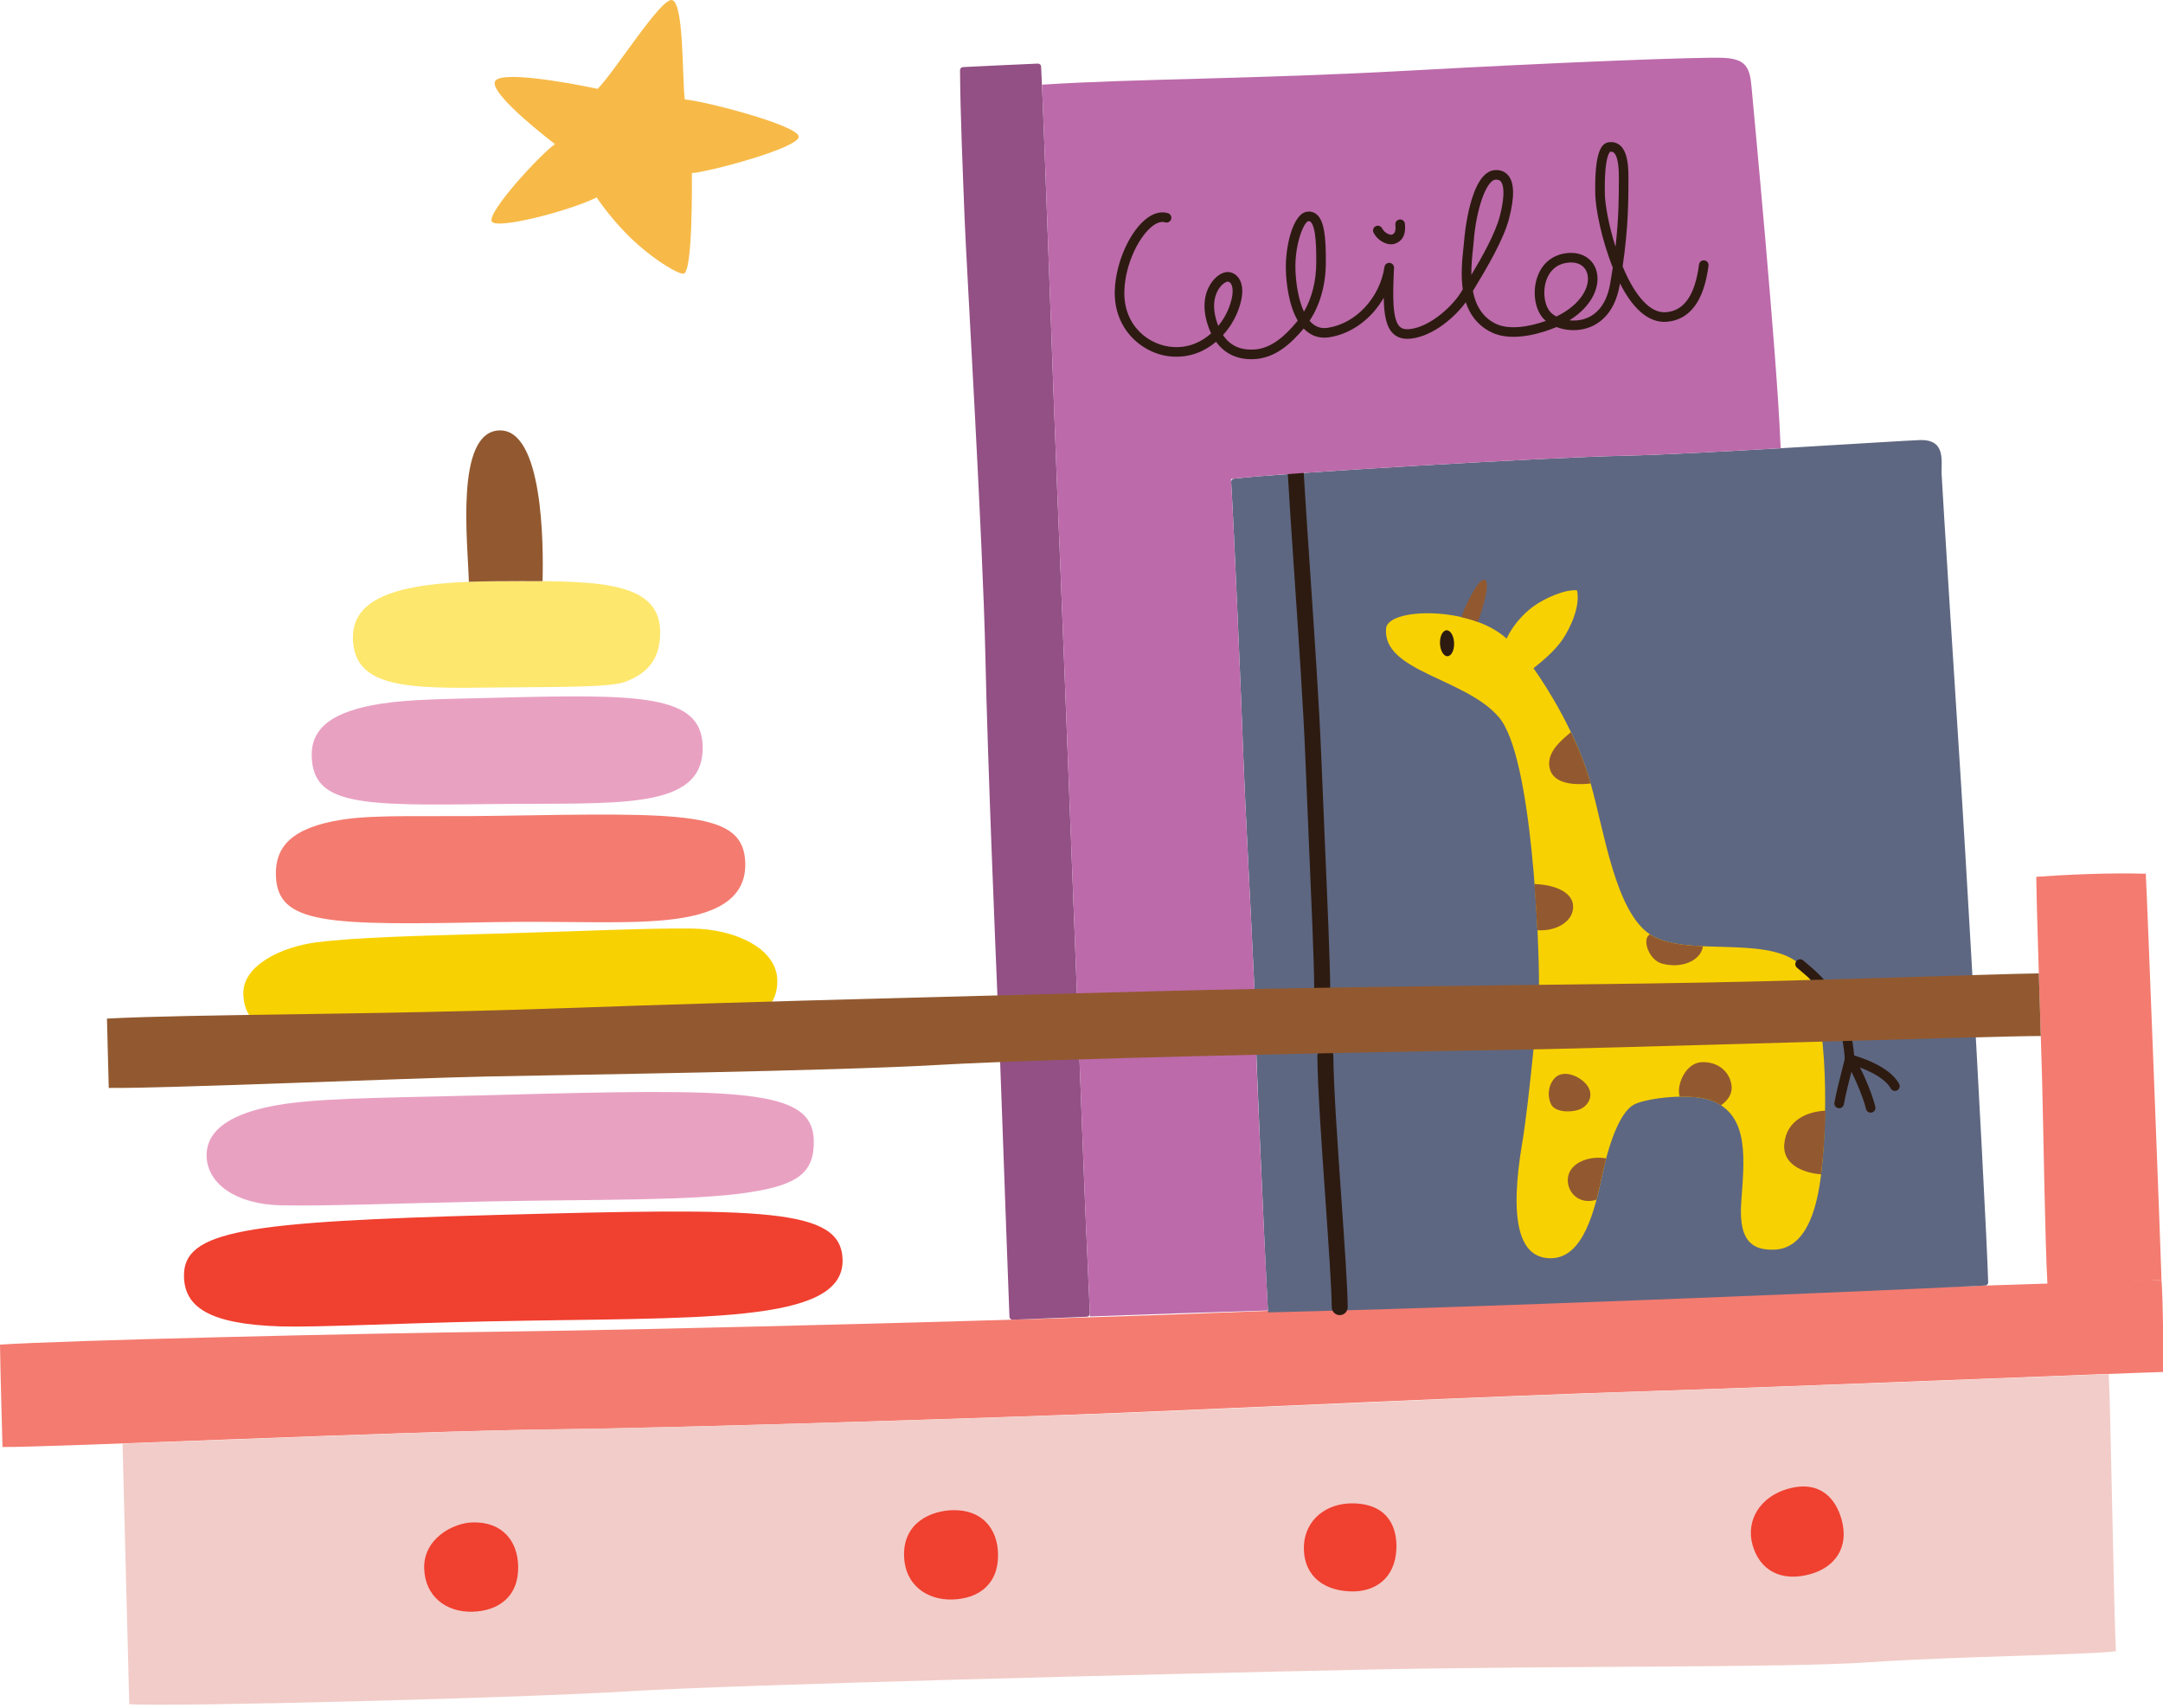 <?xml version="1.0" encoding="UTF-8" standalone="no"?>
<svg xmlns="http://www.w3.org/2000/svg" xmlns:xlink="http://www.w3.org/1999/xlink" xmlns:serif="http://www.serif.com/" width="100%" height="100%" viewBox="0 0 390 308" version="1.1" xml:space="preserve" style="fill-rule:evenodd;clip-rule:evenodd;stroke-linejoin:round;stroke-miterlimit:2;">
    <g transform="matrix(1,0,0,1,-512,-2.347)">
        <g id="Illustration-shelf" transform="matrix(0.288,0,0,0.288,512,2.347)">
            <rect x="0" y="0" width="1355" height="1068" style="fill:none;"></rect>
            <clipPath id="_clip1">
                <rect x="0" y="0" width="1355" height="1068"></rect>
            </clipPath>
            <g clip-path="url(#_clip1)">
                <g transform="matrix(1,0,0,-1,-4518.12,1792.66)">
                    <path d="M4518.12,950.887C4557.71,953.56 4742.61,957.974 4835.11,959.063C4927.59,960.152 5182.66,966.783 5280.86,970.833C5374.97,974.713 5818.52,990.06 5871.36,991.366C5872.45,975.722 5872.36,946.213 5872.84,933.781C5850.14,933.196 5634.81,924.411 5546.87,921.665C5454,918.764 5289.5,911.042 5218.28,908.155C5155.16,905.596 4944.88,898.703 4858.17,897.706C4771.46,896.708 4548.18,886.457 4519.68,886.807C4519.28,901.252 4518.37,933.34 4518.12,950.887" style="fill:rgb(244,123,112);fill-rule:nonzero;"></path>
                </g>
                <g transform="matrix(1,0,0,-1,-4518.12,1435.81)">
                    <path d="M5799.95,631.466C5799.95,631.466 5859.18,633.749 5871.36,634.514C5871.03,647.427 5862.23,877.647 5861.51,888.852C5837.21,889.505 5811.45,888.212 5792.95,886.908C5793.18,863.786 5795.76,791.988 5796.66,757.318C5797.55,722.648 5798.36,661.162 5799.95,631.466" style="fill:rgb(244,123,112);fill-rule:nonzero;"></path>
                </g>
                <g transform="matrix(1,0,0,-1,-4518.12,878.729)">
                    <path d="M4739.06,478.895C4738.31,508.02 4776.14,514.621 4829.4,514.864C4887.78,515.131 4930.48,516.356 4931.39,484.069C4931.89,466.332 4923.59,457.036 4909.14,451.768C4899.07,448.095 4859.54,448.795 4828.23,448.339C4773.11,447.537 4739.85,447.94 4739.06,478.895" style="fill:rgb(254,231,109);fill-rule:nonzero;"></path>
                </g>
                <g transform="matrix(1,0,0,-1,-4518.12,1027.62)">
                    <path d="M4713.28,554.194C4712.81,572.371 4726.91,582.468 4756.94,587.128C4775.02,589.935 4799.29,590.051 4828.49,590.805C4918.37,593.125 4957.1,593.007 4958.03,560.719C4959.21,519.656 4904.84,525.25 4826.53,524.259C4744.23,523.216 4714.08,523.239 4713.28,554.194" style="fill:rgb(233,161,194);fill-rule:nonzero;"></path>
                </g>
                <g transform="matrix(1,0,0,-1,-4518.12,1172.33)">
                    <path d="M4690.84,624.399C4690.39,641.899 4700.22,654.24 4732.48,659.233C4753.91,662.55 4785.64,660.909 4829.34,661.61C4947.79,663.512 4983.75,664.478 4984.7,632.192C4985.31,611.552 4969.6,601.009 4941.41,597.116C4913.52,593.264 4873.4,595.959 4826.64,595.046C4722.9,593.02 4691.63,593.443 4690.84,624.399" style="fill:rgb(244,123,112);fill-rule:nonzero;"></path>
                </g>
                <g transform="matrix(1,0,0,-1,-4518.12,1521.58)">
                    <path d="M4647.46,797.764C4646.88,820.533 4677.65,828.141 4700.09,830.992C4727.76,834.506 4768.46,834.421 4826.87,836.031C4982.84,840.328 5026.76,840.071 5027.59,807.782C5028.11,787.464 5017.47,779.91 4988.01,775.278C4951.78,769.584 4893.4,770.91 4822.88,769.432C4763.62,768.191 4721.34,766.418 4693.89,767.021C4665.96,767.635 4647.91,780.478 4647.46,797.764" style="fill:rgb(233,161,194);fill-rule:nonzero;"></path>
                </g>
                <g transform="matrix(1,0,0,-1,-4518.12,1672.18)">
                    <path d="M4633.3,872.907C4632.55,902.032 4671.88,907.288 4827.98,911.567C4997.16,916.206 5044.63,916.04 5045.62,883.755C5046.89,842.693 4955.41,847.77 4823.5,844.957C4765.96,843.729 4715.32,841.14 4693.58,841.825C4648.62,843.241 4633.78,854.19 4633.3,872.907" style="fill:rgb(240,64,48);fill-rule:nonzero;"></path>
                </g>
                <g transform="matrix(1,0,0,-1,-4518.12,717.523)">
                    <path d="M4811.73,353.295C4817.4,353.514 4823.3,353.631 4829.4,353.659C4839.37,353.704 4848.87,353.774 4857.79,353.704L4857.79,353.707C4858.44,376.573 4858.12,449.392 4830.48,448.06C4802.84,446.728 4811.03,377.553 4811.65,353.335C4811.65,353.335 4811.7,353.311 4811.73,353.295" style="fill:rgb(146,89,48);fill-rule:nonzero;"></path>
                </g>
                <g transform="matrix(1,0,0,-1,-4518.12,1304.67)">
                    <path d="M4676.67,666.068C4734.91,666.915 4795.42,667.592 4845.93,668.23C4894.43,668.843 4950.03,670.406 4996.72,671.829C5002.18,676.752 5005.01,683.082 5004.76,691.307C5004.18,710.651 4979.09,722.969 4951.69,723.369C4924.43,723.767 4883.11,721.704 4828.13,720.176C4778.74,718.804 4740.53,717.868 4716.29,714.758C4694.13,711.916 4669.99,700.229 4670.45,682.47C4670.63,675.588 4672.54,670.228 4676.67,666.068" style="fill:rgb(248,209,2);fill-rule:nonzero;"></path>
                </g>
                <g transform="matrix(1,0,0,-1,-4518.12,2014.13)">
                    <path d="M5838.32,1153.87C5764.38,1151.03 5625.53,1145.53 5559.18,1143.45C5466.31,1140.55 5301.81,1132.83 5230.59,1129.94C5167.47,1127.38 4957.19,1120.49 4870.48,1119.49C4808.15,1118.78 4675.23,1113.28 4594.84,1110.37C4595.58,1081.01 4598.58,966.273 4599.05,947.286C4623.03,945.428 4845.42,951.164 4912.05,955.36C4978.69,959.557 5246.15,966.25 5371.63,968.867C5497.12,971.483 5636.76,969.922 5688.71,973.534C5740.65,977.146 5821.79,978 5842.79,980.399C5841.5,1006.39 5839.54,1130.47 5838.32,1153.87" style="fill:rgb(242,204,200);fill-rule:nonzero;"></path>
                </g>
                <g transform="matrix(0.026,1,-1,0.026,1234.19,-3859.12)">
                    <path d="M4812.45,1034.91C4831.84,1034.91 4840.42,1048.08 4840.42,1064.33C4840.42,1080.58 4830.19,1093.75 4812.45,1093.75C4794.27,1093.75 4784.55,1075.44 4784.55,1062.65C4784.55,1044.06 4797,1034.91 4812.45,1034.91" style="fill:rgb(240,64,48);fill-rule:nonzero;"></path>
                </g>
                <g transform="matrix(0.026,1,-1,0.026,1519.02,-4166.89)">
                    <path d="M5112.77,1027.12C5132.16,1027.12 5140.75,1040.29 5140.75,1056.54C5140.74,1072.79 5130.51,1085.96 5112.77,1085.96C5091.29,1085.96 5084.87,1067.65 5084.87,1054.87C5084.87,1036.27 5097.32,1027.12 5112.77,1027.12" style="fill:rgb(240,64,48);fill-rule:nonzero;"></path>
                </g>
                <g transform="matrix(-0.998,-0.056,0.056,-0.998,6136.93,2318.76)">
                    <path d="M5359.86,1024.41C5379.24,1024.16 5390.05,1035.11 5390.26,1051.36C5390.47,1067.6 5377.59,1079.37 5359.86,1079.6C5338.37,1079.88 5332.48,1065.3 5332.32,1052.51C5332.08,1033.92 5344.41,1024.61 5359.86,1024.41" style="fill:rgb(240,64,48);fill-rule:nonzero;"></path>
                </g>
                <g transform="matrix(-0.966,0.26,-0.26,-0.966,6849.93,497.276)">
                    <path d="M5644.62,1013.97C5664.01,1013.72 5674.81,1024.67 5675.02,1040.92C5675.23,1057.16 5662.35,1068.93 5644.62,1069.16C5623.13,1069.44 5617.25,1054.86 5617.08,1042.08C5616.84,1023.48 5629.17,1014.17 5644.62,1013.97" style="fill:rgb(240,64,48);fill-rule:nonzero;"></path>
                </g>
                <g transform="matrix(1,0,0,-1,-4518.12,951.156)">
                    <path d="M5121,909.153C5119.96,909.099 5119.16,908.248 5119.16,907.213C5119.3,880.854 5120.9,843.463 5122.02,814.438C5123.16,784.734 5133.44,614.071 5135.01,540.998C5136.44,474.197 5141.37,356.846 5142.61,326.78L5142.66,326.112C5143.21,320.622 5148.02,180.13 5150.09,126.843C5150.13,125.768 5151.03,124.935 5152.1,124.982C5166.75,125.603 5182.41,126.228 5198.56,126.841C5199.64,126.882 5200.48,127.782 5200.44,128.854C5199.6,150.419 5198,181.651 5196.57,219.313C5195.64,244.015 5194.03,285.824 5192.31,330.321L5192.3,330.321C5191.19,359.115 5190.15,385.874 5189.47,403.85C5187.63,452.533 5181.96,598.582 5180.04,643.132C5178.17,686.612 5171.6,879.574 5169.91,909.51C5169.85,910.57 5168.96,911.385 5167.9,911.341C5156.74,910.872 5129.83,909.623 5121,909.153" style="fill:rgb(146,80,132);fill-rule:nonzero;"></path>
                </g>
                <g transform="matrix(1,0,0,-1,-4518.12,1181.63)">
                    <path d="M5719.86,906.127C5703.15,905.485 5581.78,897.309 5533.89,896.295C5486.98,895.302 5322.28,885.659 5290.61,881.976C5289.59,881.857 5288.84,880.962 5288.9,879.934C5291.24,839.82 5294.94,750.299 5296.62,705.378C5297.66,677.574 5301.12,613.228 5303.25,567.025C5303.53,539.221 5309.73,400 5311.91,361.238C5311.94,360.815 5311.97,360.427 5311.99,360.026C5323.03,360.34 5333.37,360.615 5342.75,360.844C5427.58,362.914 5649.21,371.376 5761,376.844C5762.01,376.893 5762.83,377.717 5762.84,378.733C5762.84,378.795 5762.84,378.856 5762.84,378.918C5762.21,402.463 5756.27,511.851 5752.49,579.261C5749.7,628.019 5747.13,671.131 5745.94,689.589C5742.85,737.813 5733.99,876.921 5733.68,884.966C5733.38,893.011 5736.56,906.769 5719.86,906.127" style="fill:rgb(94,103,129);fill-rule:nonzero;"></path>
                </g>
                <g transform="matrix(1,0,0,-1,-4518.12,999.84)">
                    <path d="M5345.88,376.444C5343.12,376.444 5340.89,378.675 5340.88,381.432C5340.85,396.638 5339.18,435.106 5337.57,472.308C5336.78,490.586 5335.96,509.486 5335.36,525.075C5334.2,555.279 5331.03,602.146 5328.23,643.496C5326.7,666.127 5325.26,687.503 5324.36,703.12C5324.19,705.877 5326.3,708.241 5329.06,708.402C5331.79,708.56 5334.18,706.457 5334.34,703.699C5335.24,688.13 5336.69,666.777 5338.21,644.17C5341.01,602.753 5344.18,555.809 5345.35,525.459C5345.95,509.894 5346.77,491.007 5347.56,472.74C5349.17,435.438 5350.85,396.866 5350.88,381.456C5350.89,378.694 5348.65,376.45 5345.89,376.444L5345.88,376.444Z" style="fill:rgb(45,27,17);fill-rule:nonzero;"></path>
                </g>
                <g transform="matrix(1,0,0,-1,-4518.12,1564.54)">
                    <path d="M5356.87,741.229C5354.12,741.229 5351.89,743.447 5351.87,746.197C5351.79,757.92 5349.9,785.102 5347.9,813.878C5345.46,848.852 5342.95,885.014 5342.89,903.461C5342.88,906.223 5345.11,908.468 5347.87,908.478L5347.89,908.478C5350.64,908.478 5352.88,906.249 5352.89,903.493C5352.94,885.377 5355.56,847.761 5357.87,814.573C5359.89,785.634 5361.79,758.301 5361.87,746.261C5361.89,743.5 5359.66,741.248 5356.9,741.229L5356.87,741.229Z" style="fill:rgb(45,27,17);fill-rule:nonzero;"></path>
                </g>
                <g transform="matrix(1,0,0,-1,-4518.12,944.961)">
                    <path d="M5614.67,890.702C5613.59,902.746 5611.21,908.233 5596.62,908.769C5582.04,909.306 5497.15,906.122 5399.84,900.73C5303.45,895.389 5227.96,895.708 5170.46,891.954C5172.71,840.825 5178.33,676.62 5180.04,636.937C5181.96,592.388 5187.63,446.338 5189.47,397.654C5190.17,379.233 5191.24,351.594 5192.38,321.985L5192.39,321.985C5194.09,278.104 5195.67,236.942 5196.59,212.564C5198.05,174.03 5199.69,142.276 5200.51,120.819C5237.21,122.205 5276.34,123.519 5311.91,124.567L5311.91,124.568C5309.37,173.24 5304.09,286.852 5303.3,325.149C5303.36,325.15 5303.42,325.152 5303.48,325.154C5301.38,371.6 5297.7,439.841 5296.62,468.707C5294.92,514.32 5291.12,605.919 5288.79,645.081C5315.31,648.58 5486,658.611 5533.89,659.625C5556.67,660.107 5596.08,662.211 5632.94,664.353C5632.87,665.876 5632.79,667.236 5632.72,668.381C5630.69,721.19 5615.75,878.658 5614.67,890.702" style="fill:rgb(188,106,170);fill-rule:nonzero;"></path>
                </g>
                <g transform="matrix(1,0,0,-1,-4518.12,1242.01)">
                    <path d="M5651.03,629.449C5649.89,629.393 5648.74,629.349 5647.58,629.315C5648.73,629.359 5649.89,629.405 5651.03,629.449C5649.01,633.614 5646.65,636.939 5643.92,639.164C5622.59,656.524 5572.72,642.625 5551.09,657.082C5529.46,671.538 5522.61,720.856 5513.99,751.514C5505.38,782.172 5486.68,811.822 5478.16,823.683C5482.57,827.159 5491.39,834.315 5496.28,841.527C5501.16,848.739 5507.66,862.417 5505.42,872.454C5497.75,873.192 5485.02,867.373 5478.32,862.529C5474.3,859.615 5466.5,852.985 5461.34,842.251C5438.65,862.864 5387.06,861.553 5385.89,848.647C5383.42,821.489 5435.84,817.513 5456.62,792.901C5477.4,768.289 5481.7,651.927 5481.63,626.039C5481.6,617.814 5475.19,550.481 5471.23,527.194C5462.8,477.7 5469.08,453.978 5489.32,454.321C5509.55,454.665 5516.59,484.637 5521.2,506.388C5526.27,530.341 5533.42,546.34 5540.99,550.469C5548.52,554.58 5578.08,558.35 5591.32,552.403C5613.43,542.476 5610.09,515.589 5608.22,489.073C5606.34,462.558 5617.61,459.686 5627.94,459.669C5638.27,459.653 5652.92,465.587 5658.01,505.035C5660.89,527.349 5664.68,590.477 5651.03,629.449" style="fill:rgb(248,209,2);fill-rule:nonzero;"></path>
                </g>
                <g transform="matrix(1,0,0,-1,-4518.12,836.008)">
                    <path d="M5443.31,446.669L5443.31,446.671C5444.98,450.786 5451.92,471.528 5447.63,473.015C5443.34,474.503 5434.23,453.572 5432.97,449.713L5432.99,449.697C5436.5,448.898 5439.97,447.898 5443.31,446.669" style="fill:rgb(146,89,48);fill-rule:nonzero;"></path>
                </g>
                <g transform="matrix(0.038,0.999,-0.999,0.038,1188.73,-5036.85)">
                    <path d="M5426.37,485.064C5430.85,485.065 5434.49,487.045 5434.49,489.487C5434.49,491.929 5430.85,493.909 5426.37,493.908C5421.88,493.909 5418.24,491.929 5418.24,489.485C5418.24,487.045 5421.88,485.064 5426.37,485.064" style="fill:rgb(45,27,17);fill-rule:nonzero;"></path>
                </g>
                <g transform="matrix(0.749,-0.662,0.662,0.749,-3644.53,3751.86)">
                    <path d="M5499.62,752.988C5507.64,752.052 5512.73,762.561 5512.07,769.841C5511.4,777.121 5504.95,779.666 5499.62,778.299C5494.3,776.933 5486.78,770.375 5487.14,764.867C5487.4,761.044 5491.99,753.877 5499.62,752.988" style="fill:rgb(146,89,48);fill-rule:nonzero;"></path>
                </g>
                <g transform="matrix(1,0,0,-1,-4518.12,1035.75)">
                    <path d="M5513.99,545.254C5510.86,556.382 5506.4,567.365 5501.59,577.426C5496.49,572.981 5487.32,565.968 5487.98,556.857C5488.64,547.74 5497.48,543.483 5513.99,545.254" style="fill:rgb(146,89,48);fill-rule:nonzero;"></path>
                </g>
                <g transform="matrix(1,0,0,-1,-4518.12,1221.85)">
                    <path d="M5478.76,668.376L5478.76,668.367C5479.54,658.173 5480.13,648.362 5480.56,639.535L5480.57,639.535C5492.14,638.637 5503.22,644.846 5503,654.445C5502.79,664.043 5489.92,668.197 5478.76,668.376" style="fill:rgb(146,89,48);fill-rule:nonzero;"></path>
                </g>
                <g transform="matrix(1,0,0,-1,-4518.12,1276.67)">
                    <path d="M5558.61,673.441C5570.82,670.088 5582.96,675.163 5584.27,684.304C5571.23,684.897 5559.18,686.334 5551.09,691.745C5545.82,689.064 5550.23,675.739 5558.61,673.441" style="fill:rgb(146,89,48);fill-rule:nonzero;"></path>
                </g>
                <g transform="matrix(1,0,0,-1,-4518.12,1562.62)">
                    <path d="M5499.65,823.279C5499.95,815.337 5507.35,808.364 5517.45,811.528C5517.51,811.546 5517.55,811.581 5517.61,811.601C5519,816.863 5520.17,822.136 5521.19,826.999C5521.98,830.688 5522.81,834.164 5523.69,837.461C5512.1,839.417 5499.24,834.07 5499.65,823.279" style="fill:rgb(146,89,48);fill-rule:nonzero;"></path>
                </g>
                <g transform="matrix(1,0,0,-1,-4518.12,1441.59)">
                    <path d="M5602.22,761.357C5601.68,769.538 5594.69,777.098 5583.45,776.647C5573.53,776.248 5567.47,762.501 5569.67,755.051L5569.7,755.039C5577.88,755.2 5585.95,754.404 5591.32,751.99C5592.86,751.3 5594.25,750.509 5595.55,749.659C5595.55,749.663 5595.56,749.665 5595.57,749.669C5597.07,750.746 5602.66,754.659 5602.22,761.357" style="fill:rgb(146,89,48);fill-rule:nonzero;"></path>
                </g>
                <g transform="matrix(1,0,0,-1,-4518.12,1515.6)">
                    <path d="M5661,820.281C5649.82,819.851 5636.47,814.396 5635.19,799.44C5633.9,784.488 5651.29,780.823 5658.24,780.485C5659.57,791.418 5660.62,805.373 5661,820.281" style="fill:rgb(146,89,48);fill-rule:nonzero;"></path>
                </g>
                <g transform="matrix(1,0,0,-1,-4518.12,398.764)">
                    <path d="M5301.57,173.895C5292.12,173.894 5284.63,177.618 5279.44,184.806C5272.74,179.13 5263.74,174.912 5252.5,175.51C5233.9,176.499 5215.17,192.282 5216.04,216.981C5216.66,234.714 5225.71,254.703 5236.65,262.489C5240.95,265.555 5245.34,266.527 5249.33,265.3C5250.92,264.813 5251.8,263.135 5251.32,261.551C5250.83,259.967 5249.15,259.078 5247.57,259.565C5245.4,260.232 5242.89,259.571 5240.13,257.601C5231.91,251.75 5222.66,234.476 5222.04,216.771C5221.27,194.967 5237.33,182.325 5252.82,181.501C5262.72,180.975 5270.57,184.894 5276.35,190.046C5275.58,191.661 5274.89,193.392 5274.28,195.24C5269.55,209.635 5273.99,218.511 5277.06,222.521C5279.95,226.305 5283.83,228.636 5287.01,228.478C5289.8,228.332 5292.32,226.791 5293.92,224.25C5296.03,220.888 5297.48,214.353 5292.42,202.314C5290.78,198.405 5287.9,193.532 5283.79,189.014C5288.08,182.586 5294.33,179.596 5302.75,179.918C5314.29,180.357 5323.06,189.022 5330.12,197.44C5330.29,197.637 5330.45,197.838 5330.61,198.039C5324.69,208.073 5323.42,222.45 5323.17,229.15C5322.61,243.69 5327.32,264.824 5336.27,266.213C5338.61,266.579 5340.76,265.979 5342.5,264.486C5347.32,260.34 5348.24,249.87 5348.18,234.322C5348.12,220.485 5344.54,207.791 5337.99,197.966C5338.61,197.244 5339.26,196.595 5339.94,196.031C5342.67,193.788 5345.81,192.983 5349.54,193.574C5367.1,196.349 5381.97,212.373 5384.89,231.673C5385.13,233.251 5386.56,234.362 5388.15,234.208C5389.74,234.051 5390.93,232.676 5390.86,231.081C5390.02,213.531 5389.72,198.642 5394.52,194.201C5395.44,193.351 5397.11,192.278 5401.06,192.774C5413.99,194.4 5428.03,207.59 5433.2,216.486C5433.42,216.867 5433.65,217.269 5433.9,217.691C5432.56,227.048 5433.58,236.603 5434.3,243.416C5434.49,245.158 5434.65,246.662 5434.74,247.929C5434.88,249.705 5438.2,291.41 5454.12,292.287C5458.49,292.533 5461.04,290.58 5462.41,288.905C5466.22,284.255 5466.38,275.438 5462.89,261.951C5459.38,248.373 5448.33,230.024 5441.72,219.061C5441.2,218.197 5440.7,217.374 5440.24,216.6C5441.84,208.22 5445.77,200.455 5454.38,196.17C5462.7,192.028 5475.53,194.141 5485.91,197.865C5485.31,198.367 5484.77,198.89 5484.28,199.426C5478.73,205.589 5477.3,217.181 5480.96,226.389C5484.24,234.676 5490.96,239.643 5499.86,240.376C5508.82,241.116 5515.85,236.455 5517.77,228.51C5519.92,219.621 5515.2,207.25 5500.67,198.234C5503.54,197.923 5506.59,198.099 5509.55,198.952C5515.69,200.72 5523.56,206.023 5526.2,221.249C5526.81,224.73 5527.34,228.064 5527.82,231.259C5520.83,248.653 5517.05,268.067 5516.86,277.026C5516.29,305.152 5521.2,309.283 5525.54,309.74C5528.3,310.034 5530.66,309.31 5532.56,307.598C5536.02,304.479 5537.63,298.316 5537.62,288.201L5537.62,287.015C5537.61,273.369 5537.6,256.822 5533.99,231.95C5538,222.296 5543.02,213.531 5548.94,208.215C5552.97,204.599 5557.13,202.95 5561.26,203.313C5572.59,204.308 5579.32,214.077 5581.81,233.178C5582.02,234.822 5583.54,235.982 5585.17,235.764C5586.81,235.55 5587.97,234.045 5587.76,232.402C5584.89,210.395 5576.15,198.597 5561.78,197.337C5555.92,196.817 5550.25,198.979 5544.94,203.749C5540.14,208.05 5535.92,214.267 5532.31,221.344C5532.24,220.971 5532.18,220.598 5532.11,220.222C5528.77,200.975 5517.58,195.022 5511.21,193.187C5504.57,191.271 5497.89,191.984 5492.57,194.038C5492.27,193.911 5491.98,193.786 5491.68,193.662C5485.82,191.235 5465.65,183.856 5451.71,190.799C5443.07,195.098 5438.3,201.937 5435.78,209.535C5428.82,200.066 5415.53,188.547 5401.81,186.821C5397.06,186.223 5393.23,187.224 5390.45,189.797C5386.22,193.713 5384.63,200.722 5384.42,212.396C5377.03,199.402 5364.51,189.866 5350.48,187.647C5345.03,186.786 5340.21,188.048 5336.14,191.395C5335.49,191.921 5334.89,192.49 5334.31,193.095C5326.47,183.825 5316.62,174.441 5302.98,173.922C5302.51,173.904 5302.04,173.895 5301.57,173.895M5286.67,222.487C5286.11,222.487 5283.91,221.619 5281.79,218.835C5279.46,215.762 5276.12,208.856 5279.98,197.113C5280.25,196.292 5280.53,195.501 5280.84,194.74C5283.64,198.171 5285.67,201.716 5286.89,204.637C5291.45,215.487 5289.53,219.951 5288.83,221.06C5288.28,221.936 5287.52,222.443 5286.69,222.486L5286.67,222.487M5501.73,234.454C5501.28,234.454 5500.82,234.435 5500.36,234.397C5492.01,233.709 5488.23,228.459 5486.53,224.176C5483.76,217.178 5484.75,207.877 5488.74,203.441C5489.68,202.4 5490.98,201.436 5492.54,200.622C5507.72,207.977 5513.84,219.25 5511.94,227.097C5510.81,231.77 5507.04,234.454 5501.73,234.454M5337.59,260.317C5337.47,260.317 5337.34,260.306 5337.19,260.284C5334.53,259.871 5328.52,246.102 5329.16,229.381C5329.49,220.861 5331.08,210.907 5334.47,203.642C5339.43,212.139 5342.13,222.775 5342.18,234.347C5342.21,241.055 5342.27,256.764 5338.59,259.937C5338.32,260.164 5338.04,260.317 5337.59,260.317M5454.84,286.307C5454.72,286.307 5454.59,286.303 5454.45,286.296C5448.67,285.978 5442.26,267.839 5440.73,247.479C5440.63,246.119 5440.46,244.572 5440.27,242.78C5439.8,238.349 5439.19,232.633 5439.28,226.654C5445.69,237.395 5454.22,252.373 5457.09,263.452C5461.07,278.882 5458.89,283.733 5457.77,285.102C5457.34,285.629 5456.57,286.307 5454.84,286.307M5526.69,303.803C5526.53,303.803 5526.36,303.794 5526.17,303.774C5526.19,303.771 5522.36,301.589 5522.86,277.149C5523,270.6 5525.31,257.575 5529.53,244.24C5531.61,262.559 5531.61,275.786 5531.62,287.019L5531.62,288.206C5531.63,298.78 5529.7,302.101 5528.54,303.14C5528.17,303.475 5527.66,303.803 5526.69,303.803" style="fill:rgb(45,27,17);fill-rule:nonzero;"></path>
                </g>
                <g transform="matrix(1,0,0,-1,-4518.12,375.317)">
                    <path d="M5389.05,222.372C5384.93,222.372 5380.23,225.34 5378.05,229.666C5377.3,231.144 5377.89,232.949 5379.37,233.696C5380.85,234.443 5382.65,233.851 5383.4,232.371C5384.9,229.415 5388.31,228.033 5389.52,228.433C5390.89,228.889 5392.21,229.979 5391.7,234.616C5391.52,236.263 5392.71,237.745 5394.36,237.925C5396,238.109 5397.49,236.918 5397.67,235.271C5398.58,226.943 5394.77,223.86 5391.42,222.741C5390.67,222.491 5389.87,222.372 5389.05,222.372" style="fill:rgb(45,27,17);fill-rule:nonzero;"></path>
                </g>
                <g transform="matrix(1,0,0,-1,-4518.12,1379.12)">
                    <path d="M5669.54,685.339C5669.35,685.339 5669.16,685.357 5668.97,685.393C5667.35,685.703 5666.28,687.274 5666.59,688.901C5668.03,696.461 5669.51,702.244 5671.09,708.367C5671.74,710.925 5672.41,713.526 5673.09,716.315C5670.55,750.162 5655.29,763.045 5645.17,771.584C5644.46,772.184 5643.78,772.759 5643.14,773.314C5641.88,774.396 5641.74,776.29 5642.82,777.545C5643.9,778.8 5645.8,778.941 5647.05,777.86C5647.68,777.317 5648.35,776.755 5649.04,776.168C5659.31,767.501 5676.49,752.995 5679.11,716.277C5679.13,715.969 5679.1,715.66 5679.03,715.36C5678.31,712.369 5677.6,709.599 5676.9,706.875C5675.35,700.846 5673.89,695.152 5672.48,687.778C5672.21,686.34 5670.95,685.339 5669.54,685.339" style="fill:rgb(45,27,17);fill-rule:nonzero;"></path>
                </g>
                <g transform="matrix(1,0,0,-1,-4518.12,1441.35)">
                    <path d="M5689.26,744.81C5687.9,744.81 5686.67,745.742 5686.35,747.123C5684.48,755.069 5677.61,771.022 5673.67,776.554C5672.71,777.904 5673.03,779.777 5674.37,780.738C5675.72,781.699 5677.6,781.383 5678.56,780.033C5682.98,773.817 5690.11,757.313 5692.19,748.498C5692.57,746.885 5691.57,745.269 5689.95,744.89C5689.72,744.836 5689.49,744.81 5689.26,744.81" style="fill:rgb(45,27,17);fill-rule:nonzero;"></path>
                </g>
                <g transform="matrix(1,0,0,-1,-4518.12,1427.83)">
                    <path d="M5704.45,744.89C5703.39,744.89 5702.36,745.45 5701.82,746.441C5697.84,753.652 5685.07,759.263 5675.34,761.877C5673.73,762.307 5672.79,763.953 5673.22,765.553C5673.65,767.154 5675.29,768.1 5676.89,767.672C5682.42,766.187 5700.93,760.477 5707.07,749.34C5707.87,747.89 5707.35,746.064 5705.89,745.264C5705.44,745.01 5704.94,744.89 5704.45,744.89" style="fill:rgb(45,27,17);fill-rule:nonzero;"></path>
                </g>
                <g transform="matrix(1,0,0,-1,-4518.12,1376.03)">
                    <path d="M5795.79,727.457C5795.4,739.896 5794.97,753.469 5794.55,766.659C5794.5,766.659 5794.46,766.664 5794.4,766.664C5764.13,766.295 5643.1,761.521 5548.96,760.333C5454.82,759.144 5326,757.82 5241.8,755.508C5149.55,752.975 4995.39,749.357 4872.84,744.958C4750.29,740.56 4640.4,741.278 4585.09,738.363L4585.08,738.351C4585.44,725.174 4585.82,710.393 4586.2,694.957C4620.43,694.531 4772.37,701.066 4824.38,702.146C4876.39,703.226 5036.59,705.403 5106.7,709.427C5176.81,713.453 5379.08,717.541 5451.74,718.571C5524.4,719.601 5767.88,727.57 5795.79,727.457" style="fill:rgb(146,89,48);fill-rule:nonzero;"></path>
                </g>
                <g transform="matrix(1,0,0,-1,-4518.12,255.249)">
                    <path d="M4938.86,255.207C4946.4,253.413 4945.12,206.733 4946.83,192.996C4958.79,192.095 5018.41,176.698 5018.17,169.622C5017.92,162.546 4962.03,147.582 4951.28,146.899C4951.29,139.078 4951.82,84.572 4946.05,83.928C4942.81,83.567 4929.51,91.389 4916.77,102.734C4906.8,111.619 4897.46,123.09 4891.64,131.654C4874.87,123.25 4828.83,111.326 4825.99,116.603C4822.96,122.223 4856.16,158.473 4865.57,165.025C4850.22,176.867 4823.93,198.894 4828.26,204.708C4832.6,210.521 4869.7,204.395 4892.27,199.637C4902.95,210.283 4931.97,256.846 4938.86,255.207" style="fill:rgb(247,186,72);fill-rule:nonzero;"></path>
                </g>
            </g>
        </g>
    </g>
</svg>
